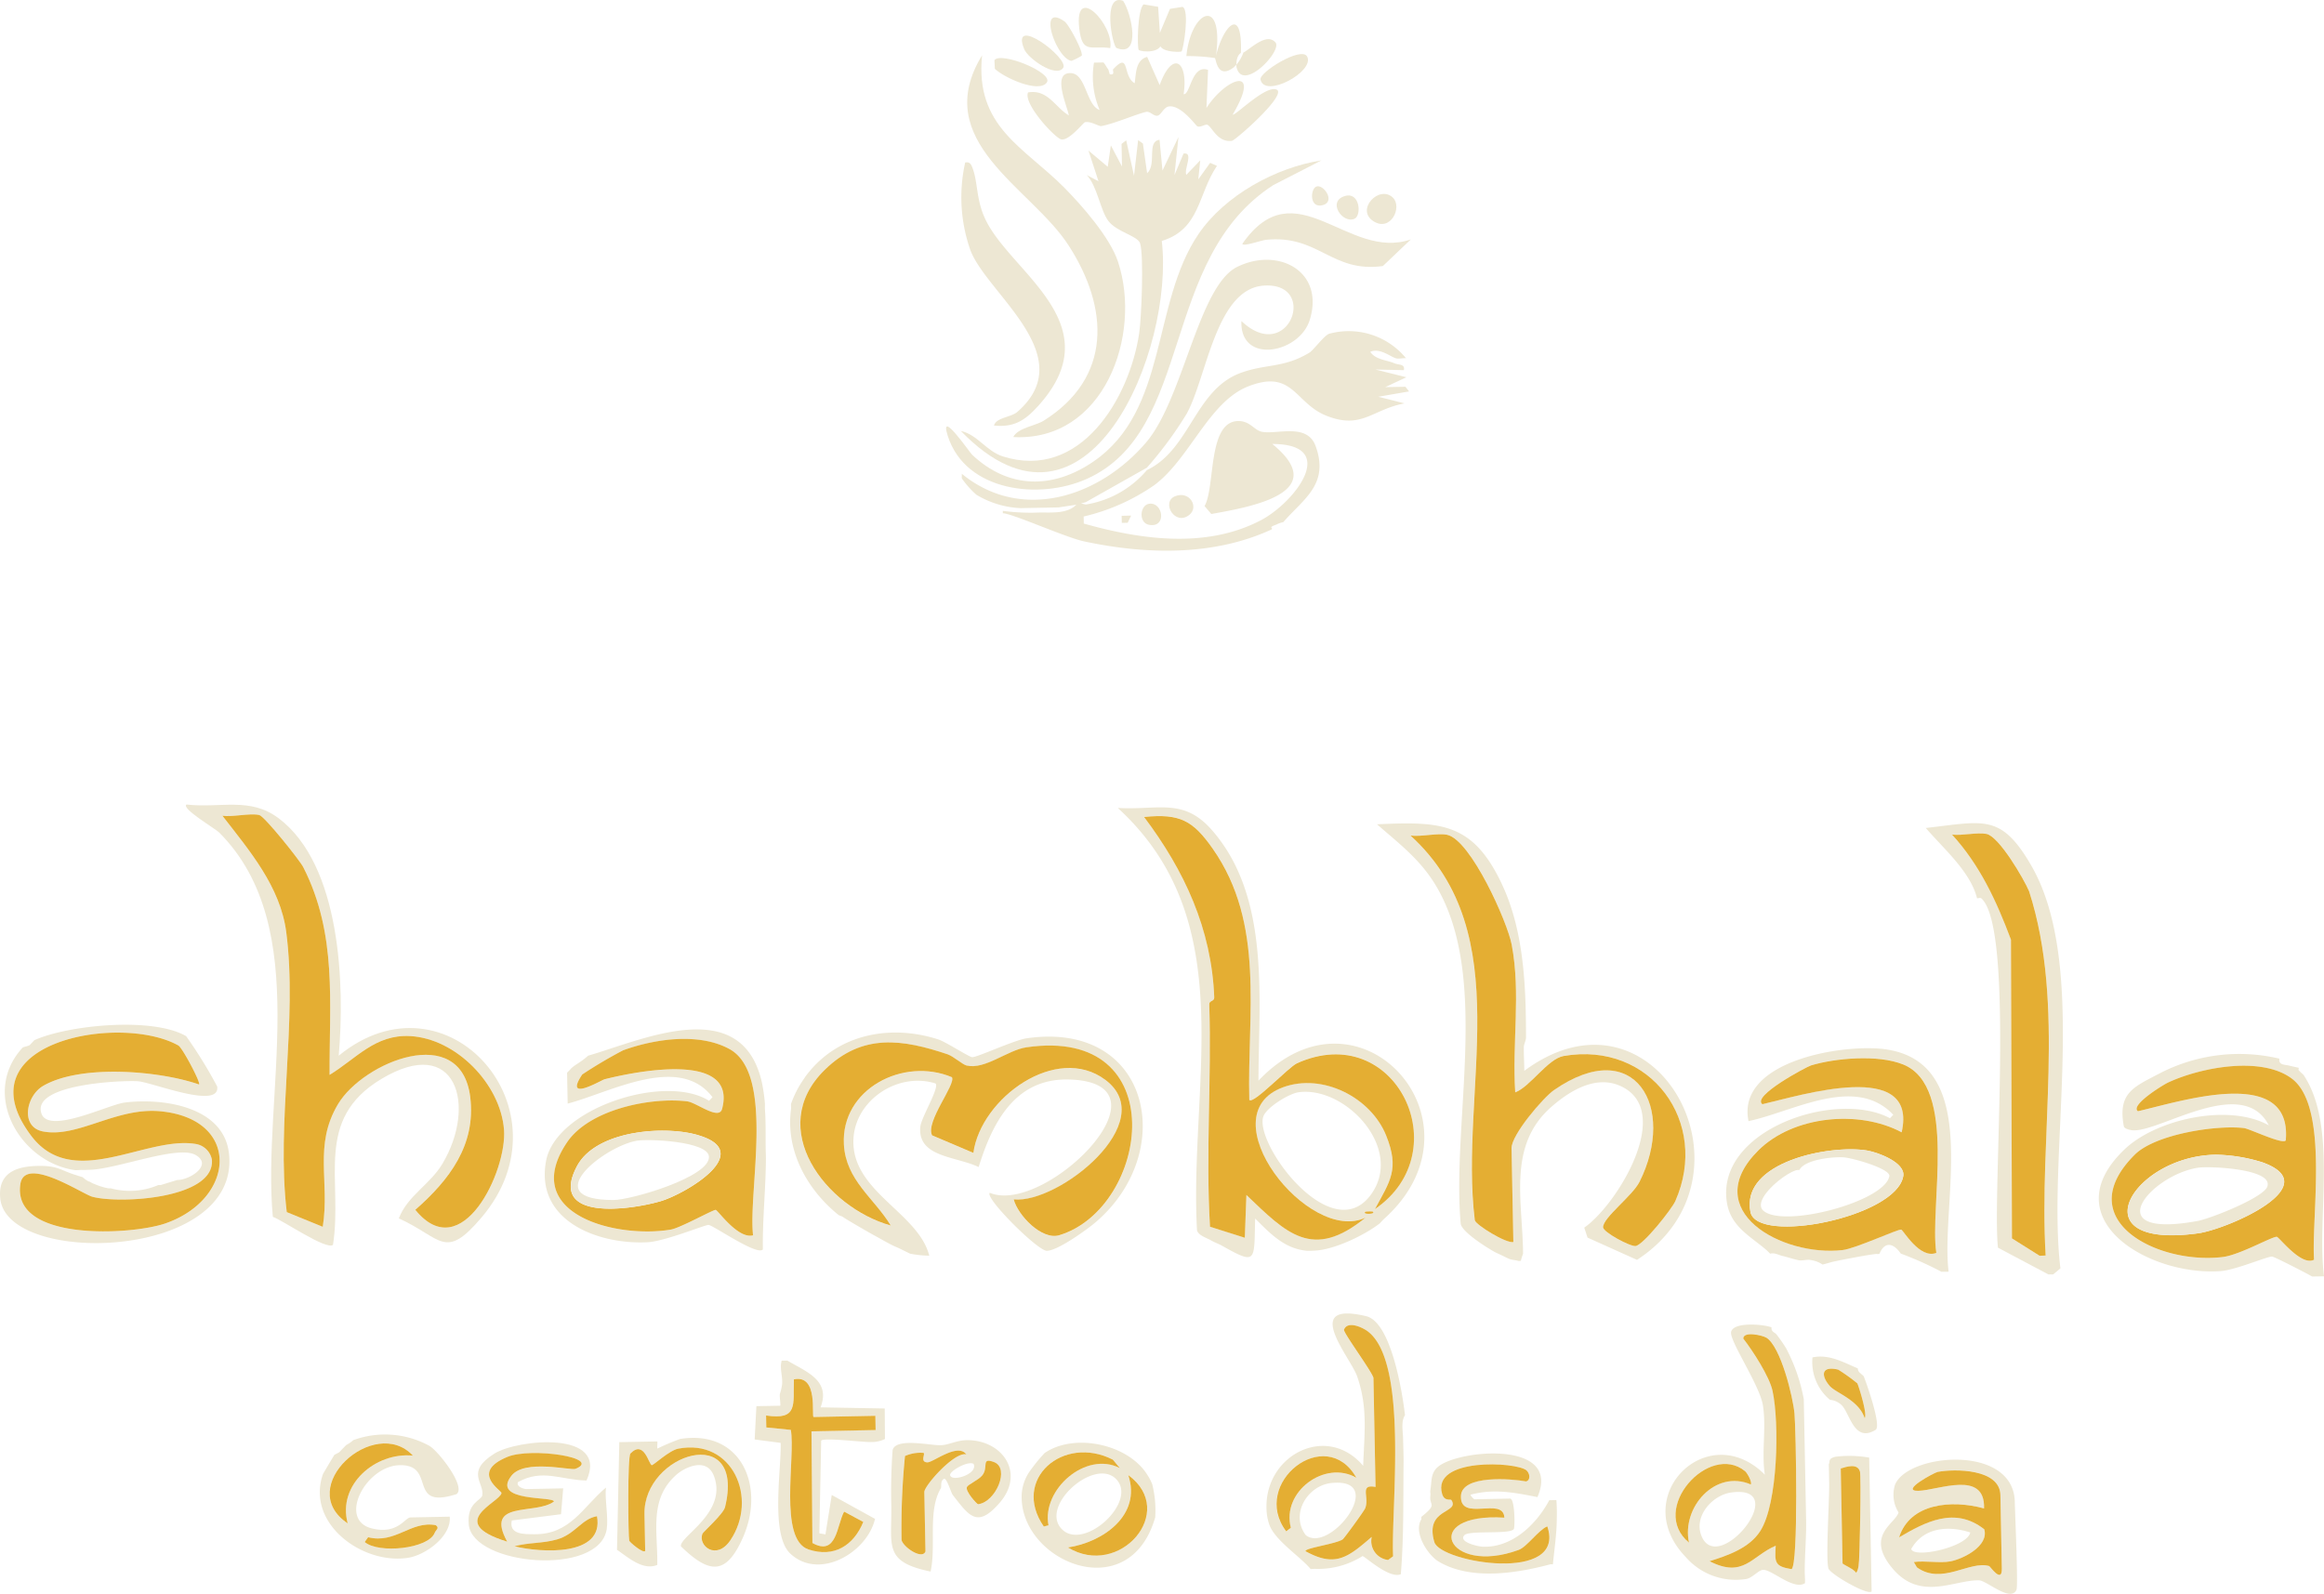 <svg xmlns="http://www.w3.org/2000/svg" xmlns:xlink="http://www.w3.org/1999/xlink" id="Grupo_39" data-name="Grupo 39" width="253.084" height="173.593" viewBox="0 0 253.084 173.593"><defs><clipPath id="clip-path"><rect id="Rect&#xE1;ngulo_15" data-name="Rect&#xE1;ngulo 15" width="253.084" height="173.593" fill="none"></rect></clipPath></defs><g id="Grupo_38" data-name="Grupo 38" clip-path="url(#clip-path)"><path id="Trazado_387" data-name="Trazado 387" d="M110.036,434.189c6.822,5.12,7.231,18.242,6.565,25.881,11.8-9.645,25.445,5.927,15.576,17.594-4.045,4.782-4.332,2.254-9.028.125.933-2.457,3.405-3.695,4.751-5.956,3.762-6.321,1.537-14.166-6.677-9.216-7.365,4.438-4.155,10.958-5.243,18.052-.707.62-5.516-2.7-6.553-3.048-1.236-13.2,4.538-31.461-5.849-41.867-.413-.414-4.192-2.642-3.546-3.04,3.722.411,6.912-.845,10,1.477m-2.092-.337c-.987-.237-2.894.243-4.008.077,2.955,3.819,6.3,7.7,6.953,12.688,1.258,9.645-1.111,20.695.054,30.485l3.921,1.6c.791-4.959-1.032-8.856,1.667-13.368,2.74-4.58,13.376-8.979,14.393-.768.648,5.231-2.292,9.05-5.982,12.286,5.067,6.24,10.006-4.246,9.662-8.724-.38-4.958-5.207-9.933-10.231-10.2-3.8-.2-5.85,2.451-8.765,4.225-.037-7.925.852-15.318-2.863-22.615-.387-.759-4.226-5.552-4.8-5.691" transform="translate(-79.715 -345.085)" fill="#ede7d3"></path><path id="Trazado_388" data-name="Trazado 388" d="M426.476,560.264c3.364-4.691,9.2-5.873,14.536-4.161.836.268,3.353,1.913,3.7,1.938.524.037,4.571-1.859,5.931-2.056,13.566-1.965,16.5,12.48,7.436,20.1-.94.79-4.133,3.084-5.253,3.043-1.015-.037-6.788-5.786-6.192-6.315,6.02,2.5,20.561-11.959,8.688-12.34-5.938-.19-8.4,4.7-9.9,9.532-2.511-1.187-6.637-1.06-6.358-4.356.089-1.051,2.155-4.349,1.652-4.751-4.424-1.374-9.488,2.328-8.889,7.131.615,4.936,7.109,7.224,8.216,11.634a12.094,12.094,0,0,1-2.072-.217c-.084-.021-1.09-.552-1.566-.746-.565-.23-1.72-.907-2.352-1.248-.536-.289-3.067-1.749-3.4-2-.141-.107-.389-.14-.522-.248-3.463-2.811-5.756-7.059-5.137-11.542l-.01-.517a11.224,11.224,0,0,1,1.5-2.874m15.617-2.512c-4.937-1.665-9.338-2.355-13.447,1.678-6.494,6.373.116,14.964,7.193,16.949-1.808-2.989-4.881-4.924-5.1-8.822-.334-6.054,6.485-9.562,11.764-7.329.454.777-2.918,4.86-2.16,6.33l4.494,1.91c.817-5.964,9.057-11.946,14.379-7.948,6.082,4.569-5.105,13.512-9.984,13.017.441,1.694,3.042,4.487,4.977,3.894,9.832-3.01,12.493-22.816-3.6-20.46-2.045.3-4.509,2.464-6.509,1.984-.431-.1-1.45-1.013-2.016-1.2" transform="translate(-338.846 -442.895)" fill="#ede7d3"></path><path id="Trazado_389" data-name="Trazado 389" d="M3.74,552.849c3.789-1.69,12.97-2.541,16.533-.434a49.344,49.344,0,0,1,3.381,5.482c.346,2.544-7.069-.453-8.612-.573-1.608-.125-11.707.279-10.519,3.539.819,2.247,7.263-.994,9.048-1.22,4.1-.519,10.818.388,11.369,5.59,1.229,11.6-24.164,12.287-24.913,4.858-.3-3,2.073-3.577,4.495-3.548,1.8.021,2.178.507,3.64.965.266.083.5.165.781.244.118.033.442.4.786.5.136.041.3.187.522.248a7.107,7.107,0,0,0,1.562.487c.084.01.173-.011.259,0a7.921,7.921,0,0,0,5.167-.358l.259,0,1.8-.552c1.359.012,3.937-1.64,1.991-2.73-1.97-1.1-8.617,1.574-11.584,1.622-.256,0-.521.03-.776.015s-.533.049-.776.015c-6-.853-10.306-8.335-5.689-13.341.132-.09.524-.136.771-.274Zm15.691.583c-6.284-3.552-23.785-.41-16.02,9.849,4.571,6.039,12.548-.1,17.99.889a2.136,2.136,0,0,1,1.674,1.689c.369,4.288-10.142,4.846-13.033,4.04-1.083-.3-7.353-4.524-7.824-1.374-.943,6.3,12.129,5.559,15.8,4.284,7.644-2.653,8.274-11.368-.544-12.211-4.826-.462-8.979,2.917-12.779,2.2-2.523-.479-1.866-3.875,0-4.962,4.054-2.367,12.582-1.685,16.986-.155.2-.2-1.815-4-2.249-4.244" transform="translate(0 -439.554)" fill="#ede7d3"></path><path id="Trazado_390" data-name="Trazado 390" d="M316.6,559.506a19.173,19.173,0,0,1,.3,2.064c.028.255,0,.52.015.776.109,1.443.062,2.946.085,4.4.005.344.022.69.02,1.034-.017,3.253-.379,6.574-.329,9.837-.626.725-5.4-2.631-5.916-2.672-.346-.028-4.763,1.791-6.633,1.887-5.4.277-12.287-2.322-11.06-8.862,1.073-5.722,12.943-9.575,17.748-6.544l.375-.391c-3.629-4.794-11.207-.482-15.769.694l-.067-3.361.254-.263c.091-.08.163-.185.254-.264.512-.441,1.005-.628,1.785-1.328,5.811-1.671,16.785-6.859,18.941,3m-3.538-3.709c-3.332-1.833-8.179-1.112-11.6.134a50.393,50.393,0,0,0-4.441,2.628c-2.094,3.12,2.083.61,2.436.521,3.105-.777,14.474-3.171,12.793,3.221-.343,1.3-2.782-.691-3.816-.814-4.018-.478-10.663.89-13.077,4.473-5.246,7.789,5.32,10.507,11.309,9.495,1.028-.174,4.626-2.2,4.888-2.145s2.443,3.216,4.068,2.768c-.551-4.832,2.4-17.551-2.563-20.282" transform="translate(-233.614 -441.53)" fill="#ede7d3"></path><path id="Trazado_391" data-name="Trazado 391" d="M408.808,734.4c.084-.868-.288-1.721-.046-2.582l.62-.007c2.089,1.238,4.74,2.154,3.615,5.093l6.987.124.024,3.324a3.226,3.226,0,0,1-1.507.328c-.748.048-5.1-.51-5.437-.155l-.2,10.1.665.117.687-4.291,4.714,2.6c-.868,3.671-6.057,6.725-9.219,3.792-2.2-2.045-.973-9.141-1.058-12.07l-2.833-.371.19-3.627,2.587-.048c.084-.078-.092-1.018-.026-1.294a6.162,6.162,0,0,0,.239-1.039m3.2,5.112,6.982-.135-.03-1.551-6.723.13c-.272.005.571-4.669-2.147-4.1-.088,2.764.485,4.467-3.031,3.938l.025,1.3,2.67.266c.53,2.959-1.364,11.933,1.928,13.024,2.794.926,4.919-.446,5.966-3l-2.091-1.12c-.809,1.488-.783,4.9-3.451,3.413Z" transform="translate(-323.638 -583.618)" fill="#ede7d3"></path><path id="Trazado_392" data-name="Trazado 392" d="M336.192,787.207c-1.559.635-3.1-.762-4.389-1.648l.251-11.724,4.137-.08c.039,0-.035.755.018.777a25,25,0,0,1,2.475-1.046c6.659-1.048,9.262,5.154,6.862,10.666-1.839,4.224-3.668,4.052-6.783,1.032-.2-1.054,5.126-3.687,3.589-7.679-.8-2.072-3.167-.91-4.023-.17-3.079,2.662-2.08,6.2-2.138,9.871m-1.323-1.526-.077-4.008c-.127-6.6,11.062-10.106,8.771-.746-.18.734-2.387,2.707-2.457,2.883-.528,1.316,1.518,2.976,3.043.711,3.053-4.533.262-11.113-5.682-9.972-.976.187-2.71,1.828-2.877,1.8-.331-.056-.825-2.809-2.326-1.274-.332.34-.246,8.969-.135,9.5.03.143,1.527,1.43,1.74,1.111" transform="translate(-264.611 -616.759)" fill="#ede7d3"></path><path id="Trazado_393" data-name="Trazado 393" d="M267.016,785.179c-.8,5.208-14.589,3.969-15.025-.49-.235-2.405,1.377-2.622,1.474-3.179.24-1.375-1.872-2.542,1.315-4.551,2.488-1.568,12.525-2.571,10.035,2.928-2.747-.042-4.8-1.32-7.468.18-.223.542.738.758.919.754l4.008-.077-.236,2.817-5.359.68c-.346,1.562,1.385,1.488,2.458,1.5,3.913.03,5.245-2.928,7.791-5.083-.14,1.38.289,3.215.087,4.525m-10.384-5.8c1.432-1.848,6.474-.549,6.98-.754,2.991-1.21-4.815-2.376-7.408-1.307-4.126,1.7-.6,3.678-.648,3.943-.191,1.046-6.2,3.186.62,5.293-2.5-4.56,3.028-2.858,5.088-4.369.047-.61-6.881.1-4.632-2.807m9.32,4.4c-1.679.286-2.363,1.961-4.358,2.532-1.58.452-3.09.315-4.63.743,2.842.706,9.812,1.165,8.988-3.276" transform="translate(-200.943 -618.634)" fill="#ede7d3"></path><path id="Trazado_394" data-name="Trazado 394" d="M183.91,772.845c.979.566,4.033,4.465,2.96,5.26-5.432,1.746-2.136-3.2-6.149-3.152-3.74.045-6.833,5.973-3.06,6.891,2.829.688,3.574-1.186,4.2-1.2l4.267-.082c.216,2.105-2.606,4.191-4.57,4.486-4.959.745-11.114-3.748-9.23-9.134.177-.305,1.174-2,1.253-2.094l.512-.268c.077-.087.478-.505.507-.527l.254-.264a3.508,3.508,0,0,0,.766-.532,10.059,10.059,0,0,1,8.29.616m-1.792,1.067c-4.154-4.465-12.987,3.452-7.1,7.38-1.147-4.2,3.008-7.778,7.1-7.38m2.38,8.393c.106-.286.566-.5.105-.818-2.7-.508-4.389,2.064-7.362,1.314l-.372.521c1.5,1.3,6.975.751,7.628-1.017" transform="translate(-137.154 -615.369)" fill="#ede7d3"></path><path id="Trazado_395" data-name="Trazado 395" d="M479.212,781.727a60.734,60.734,0,0,1,.142-6.081c.381-1.371,4.151-.466,5.269-.518.981-.045,1.77-.607,3.106-.548,3.731.163,6.014,3.671,3.278,6.823-2.432,2.8-3.3,1.454-5.093-.839-.209-.268-.622-1.786-.94-1.786-.468.218-.263.856-.368,1.035-1.463,2.494-.485,6.19-1.118,9.075-5.148-1.059-4.211-2.767-4.277-7.16m3.717,4.972-.125-6.465c-.014-.7,3.321-4.454,4.576-4.1-.953-1.3-3.631.895-4.251.865-.818-.04-.2-.886-.406-1.032a4.139,4.139,0,0,0-2.025.34,78.936,78.936,0,0,0-.375,9.146c.173.774,2.252,2.193,2.605,1.248m7.471-9.73c-1.479-.56-.553.567-1.3,1.459-.424.51-1.537.97-1.662,1.257-.2.46,1.109,1.887,1.219,1.873,1.93-.235,3.5-3.923,1.738-4.59m-2.224.189c-.621-.365-2.6.782-2.555,1.212.084.812,3.081-.08,2.555-1.212" transform="translate(-382.147 -617.719)" fill="#ede7d3"></path><path id="Trazado_396" data-name="Trazado 396" d="M517.158,163.04c6.547,5.361,15.036,2.508,20.082-3.4,4.056-4.749,5.69-17.04,9.922-19.124,4.462-2.2,9.575.474,7.888,5.813-1.146,3.626-7.613,4.842-7.428.086,5.144,4.867,8.469-4.255,2.442-3.86-5.24.344-6.206,10.005-8.415,13.975a41.41,41.41,0,0,1-4.327,5.861l-6.653,3.75-.517.143.522.116a10.977,10.977,0,0,0,6.653-3.75c4.716-2.236,5.229-8.772,10.226-10.591,2.741-1,4.673-.507,7.471-2.2.435-.263,1.6-1.861,2.142-2.056a8.071,8.071,0,0,1,8.38,2.661c-.325-.029-.731.079-1.034.023-.573-.106-1.788-1.2-2.858-.718.551.858,1.842.9,2.609,1.24.473.207,1.2.055,1.048.754l-3.1-.069,3.377.843-2.305,1.076,2.2-.041.393.509-3.349.579,2.857.722c-3.548.663-4.651,2.883-8.519,1.341-3.455-1.378-3.621-5.139-8.554-3.172-4.245,1.692-6.357,7.923-10.194,10.749a22.418,22.418,0,0,1-7.675,3.405l.014.769c6.21,1.749,13.309,2.76,19.277-.359,3.7-1.936,8.626-8.3,1.253-8.311,6.528,5.328-2.4,6.869-6.643,7.626l-.739-.866c1.208-2.028.272-9.438,3.82-9.255,1.179.061,1.607,1,2.425,1.165,1.656.326,4.925-1,5.856,1.565,1.517,4.185-1.366,5.771-3.522,8.276a3.269,3.269,0,0,0-.771.273c-.976.355-.28.306-.507.527-6.335,2.924-13.68,2.736-20.412,1.3-2.052-.438-7.807-3.045-8.853-3.064l0-.259a23.932,23.932,0,0,0,2.849.2c.342.013.692-.012,1.034-.02,1.333-.03,3.1.187,4.121-.852l-1.933.293-4.137.08a10.179,10.179,0,0,1-4.814-1.459,10.074,10.074,0,0,1-1.586-1.78c-.026-.163.027-.366-.01-.517" transform="translate(-412.431 -111.447)" fill="#ede7d3"></path><path id="Trazado_397" data-name="Trazado 397" d="M540.412,73.7l-.434,4.144.99-2.347c1.145-.178.015,1.705.3,2.323l1.517-1.58-.214,2.072,1.292-1.8.742.328c-2.1,3.1-1.8,6.888-6.009,8.178,1.394,11.825-8.058,34.961-21.885,20.694,1.8.394,2.779,2.2,4.564,2.771,8.448,2.693,13.8-6.323,14.86-13.4.247-1.642.523-8.446.1-9.8-.261-.833-2.551-1.229-3.471-2.459-.87-1.162-1.188-3.759-2.328-4.972l1.269.661-1.094-3.34,2.1,1.767.34-2.33,1.212,2.3-.047-2.46.507-.392.85,3.862.449-3.887.519.375L537,77.643c1.082-.971-.089-3.456,1.352-3.644l.321,3.352Z" transform="translate(-412.078 -58.775)" fill="#ede7d3"></path><path id="Trazado_398" data-name="Trazado 398" d="M530.708,44.168c1.951,1.971,4.97,5.423,5.839,8.047,2.65,8-1.519,19.647-11.405,19.107.5-1,2.449-1.238,3.3-1.771,7.478-4.688,7.148-12.274,2.715-19.119-4.094-6.323-15.153-11.3-9.408-20.69-.8,7.8,4.576,10,8.96,14.425" transform="translate(-414.799 -23.72)" fill="#ede7d3"></path><path id="Trazado_399" data-name="Trazado 399" d="M561.853,31.948c1.879-2.03,1,.736,2.354,1.506.163-1.052.081-2.5,1.362-2.872l1.362,3.072c1.4-3.848,3.141-2.613,2.609.994.721.111.88-3.3,2.661-2.643l-.175,4.144c2.079-3.235,6.112-4.8,2.858.72.223.216,3.728-3.4,4.86-2.677.833.748-4.572,5.491-4.951,5.538-1.543.193-2.111-1.442-2.646-1.742-.223-.125-.789.335-1.13.147-.174-.1-1.7-2.256-3.016-2.161-.638.046-.878.932-1.3,1.015-.409.08-.819-.5-1.225-.414-.963.194-3.4,1.258-4.879,1.545-.3.058-1.108-.545-1.8-.422-.162.029-1.768,2.088-2.6,1.87-.691-.181-4.135-3.874-3.6-5.111,2.165-.368,2.944,1.619,4.443,2.5-.163-.987-1.909-4.748.254-4.6,1.639.115,1.63,3.487,3.1,4.013a9.273,9.273,0,0,1-.615-5.16l1.034-.02c.207.222.333.534.532.766l.143.517c.636.136.285-.43.375-.527" transform="translate(-440.643 -24.389)" fill="#ede7d3"></path><path id="Trazado_400" data-name="Trazado 400" d="M549.65,86.266l-5.244,2.692c-12.432,8.019-8.578,26.726-20.293,31.993-5.172,2.325-13.206,1.4-15.15-4.661-1.01-3.151,2.405,1.809,2.631,2.022,3.946,3.723,8.754,3.812,13.21.767,8.176-5.588,6.324-17.21,11.446-24.771,2.881-4.254,8.475-7.286,13.4-8.041" transform="translate(-405.746 -68.797)" fill="#ede7d3"></path><path id="Trazado_401" data-name="Trazado 401" d="M525.3,113.927c-1.374,1.5-2.559,2.262-4.728,2.046.227-.878,1.858-.892,2.54-1.486,6.986-6.09-3.329-12.884-5.107-17.606a17.336,17.336,0,0,1-.572-9.557c.391-.082.583.074.731.424.732,1.733.365,3.739,1.675,6.172,3.069,5.7,13.526,11.215,5.462,20.007" transform="translate(-412.325 -69.623)" fill="#ede7d3"></path><path id="Trazado_402" data-name="Trazado 402" d="M670.647,117.621c-.52.052-2.458.767-2.576.44,5.792-8.327,11.462,1.9,18.353-.484l-3.047,2.9c-5.616.764-6.971-3.435-12.73-2.859" transform="translate(-532.783 -91.5)" fill="#ede7d3"></path><path id="Trazado_403" data-name="Trazado 403" d="M614.315,5.471l1.1-2.613,1.368-.219c.8.338.088,4.7-.11,4.857-.133.1-3.039.124-2.221-1.256.363,1.522-2.18,1.339-2.438,1.086-.178-.175-.16-4.386.531-4.956l1.579.26Z" transform="translate(-488.005 -1.891)" fill="#ede7d3"></path><path id="Trazado_404" data-name="Trazado 404" d="M643.209,14.119c-1.844,1.435-1.961-.9-2.1-.985a20.21,20.21,0,0,0-3.1-.21c.473-4.97,4.088-6.626,3.232-.058.737-3.119,2.873-5.584,2.71-.314,0,.069-.493.206-.492,1.3-.077.093-.175.171-.254.264" transform="translate(-508.812 -6.814)" fill="#ede7d3"></path><path id="Trazado_405" data-name="Trazado 405" d="M665.658,22.542c.814-.446,2.525-2.2,3.491-1.121.811.9-3.589,5.531-4.237,2.688a1.293,1.293,0,0,1-.005-.259,4.147,4.147,0,0,0,.751-1.308" transform="translate(-530.257 -16.809)" fill="#ede7d3"></path><path id="Trazado_406" data-name="Trazado 406" d="M583.548,8.6c-2.087-.3-3.055.706-3.376-2.156-.563-5.015,3.83-.33,3.376,2.156" transform="translate(-462.644 -3.365)" fill="#ede7d3"></path><path id="Trazado_407" data-name="Trazado 407" d="M540.476,33.894c-.888,1.206-4.709-.562-5.658-1.5l-.044-.938c.722-.967,6.478,1.383,5.7,2.438" transform="translate(-426.48 -24.904)" fill="#ede7d3"></path><path id="Trazado_408" data-name="Trazado 408" d="M682.92,29.352c.875,1.615-4.634,4.62-5.079,2.5-.162-.774,4.455-3.652,5.079-2.5" transform="translate(-540.572 -23.194)" fill="#ede7d3"></path><path id="Trazado_409" data-name="Trazado 409" d="M598.471.09c.923,1.406,1.992,6.2-.709,5.142-.464-.181-1.6-6.021.709-5.142" transform="translate(-476.161 0)" fill="#ede7d3"></path><path id="Trazado_410" data-name="Trazado 410" d="M568.3,13.51a6.371,6.371,0,0,1-1.125.566c-1.671-.246-3.793-6.441-.735-4.28.425.3,2,3.185,1.86,3.715" transform="translate(-450.495 -7.448)" fill="#ede7d3"></path><path id="Trazado_411" data-name="Trazado 411" d="M554.038,22.675c-.8,1.1-3.824-1.024-4.241-2.051-1.578-3.885,4.979,1.03,4.241,2.051" transform="translate(-438.264 -15.274)" fill="#ede7d3"></path><path id="Trazado_412" data-name="Trazado 412" d="M737.879,104.7c1.066,1.027-.227,3.772-2.105,2.581-2-1.27.63-4,2.105-2.581" transform="translate(-586.198 -83.18)" fill="#ede7d3"></path><path id="Trazado_413" data-name="Trazado 413" d="M629.381,266.375c1.553-.605,2.587,1.151,1.558,2.014-1.584,1.328-3.155-1.391-1.558-2.014" transform="translate(-501.395 -212.334)" fill="#ede7d3"></path><path id="Trazado_414" data-name="Trazado 414" d="M719.761,105.176c1.609-.441,1.789,2.153,1,2.492-1.318.567-3.027-1.937-1-2.492" transform="translate(-573.26 -83.837)" fill="#ede7d3"></path><path id="Trazado_415" data-name="Trazado 415" d="M614.721,270.9c1.522-.23,1.97,2.644,0,2.294-1.173-.209-1.015-2.142,0-2.294" transform="translate(-489.585 -216.03)" fill="#ede7d3"></path><path id="Trazado_416" data-name="Trazado 416" d="M706.007,100.216c.777-.35,2.155,1.62.747,2.009-1.5.416-1.379-1.725-.747-2.009" transform="translate(-562.683 -79.888)" fill="#ede7d3"></path><path id="Trazado_417" data-name="Trazado 417" d="M604.216,277.3l-.374.779-.642.014-.016-.772Z" transform="translate(-481.036 -221.142)" fill="#ede7d3"></path><path id="Trazado_418" data-name="Trazado 418" d="M611.328,481.443c-.506-.311-1.429-.549-1.594-1.129-.874-16.108,4.879-33.645-8.626-46.01,4.394.26,7.132-1.144,10.244,2.406,6.4,7.3,5.089,18.36,5.075,27.3,10.966-11.592,25.4,4.44,13.737,15-.273.247-.478.5-.507.527-1.682,1.314-5.063,2.929-7.185,2.984a6.816,6.816,0,0,1-.776.015c-2.46-.228-4-1.892-5.631-3.511-.123,4.747.206,5.095-3.693,2.915-.238-.133-.805-.35-1.044-.5m4.1-15.34c-.245-9.354,1.772-19.163-3.991-27.375-2.14-3.049-3.554-3.849-7.468-3.445,4.384,5.828,7.356,12.2,7.64,19.66.017.451-.557.3-.542.751.266,8.115-.4,16.115.079,24.219l3.792,1.2.173-4.66c4.345,4.156,7.187,7.193,12.977,2.464-6.18,2.968-17.322-11.155-8.969-14.2,4.281-1.56,9.545,1.1,11.216,5.272,1.459,3.645.445,4.923-1.227,8,9.164-6.247,2.239-20.707-8.479-15.882-.937.422-4.786,4.534-5.2,3.991m5.352-.82c-1.03.145-3.524,1.662-3.837,2.676-.934,3.02,7.469,14.306,11.728,8.474,3.661-5.013-2.779-11.872-7.891-11.151m8.073,12.98a3.544,3.544,0,0,0-.773.015c-.453.344,1.24.279.773-.015" transform="translate(-479.38 -346.304)" fill="#ede7d3"></path><path id="Trazado_419" data-name="Trazado 419" d="M754.087,449.446c2.435,5.142,2.646,11.185,2.651,16.763,0,.312-.235.723-.239,1.039-.01.859.049,1.727.053,2.586,14.361-10.645,26.285,11.48,12.274,20.589L763.439,488l-.359-1.088c3.562-2.459,9.953-12.849,3.848-15.467-2.658-1.14-5.466.585-7.458,2.341-4.772,4.206-3.092,10.24-3.053,15.969a6.323,6.323,0,0,0-.244.781l-.259.005c-.328-.107-.724-.1-1.039-.239-.163-.069-.362-.167-.522-.248-.346-.177-.858-.393-1.044-.5-.968-.541-3.494-2.149-3.68-3.033-1-11.109,3.173-26.8-2.617-36.713-1.723-2.949-4.013-4.647-6.5-6.826,6.929-.321,10.416-.207,13.574,6.462m-5.923-5.318c-1-.233-2.882.24-4.008.077,11.784,10.763,5.275,27.761,7,41.9.1.5,3.435,2.561,4.2,2.373l-.2-10.214c-.028-1.445,3.443-5.517,4.626-6.336,8.811-6.1,13.359,1.9,9.32,9.982-.77,1.541-3.964,3.886-3.978,4.952-.007.54,2.956,2.123,3.541,2.051.828-.1,3.946-4.027,4.332-4.9,3.777-8.559-2.7-17.435-12.15-15.8-1.743.3-3.634,3.341-5.288,3.966-.356-5.349.627-10.761-.384-16.089-.473-2.494-4.438-11.365-7.015-11.964" transform="translate(-590.555 -353.201)" fill="#ede7d3"></path><path id="Trazado_420" data-name="Trazado 420" d="M1035.62,443.269c6.287-.7,8.165-1.616,11.46,4.047,6.39,10.985,1.694,31.34,3.2,43.92l-.784.655a2.325,2.325,0,0,1-.259.005,2.177,2.177,0,0,0-.259.005l-5.5-2.919c-.651-6.055,1.859-34.691-1.8-38.038-.134-.122-.418.016-.478-.023-.728-2.919-3.7-5.445-5.58-7.653m6.609.649c-1.009-.2-2.651.211-3.749.072,3.046,3.347,4.831,7.221,6.417,11.445l.108,32.538,3.013,1.892.658-.026c-.776-12.971,2.208-27.212-1.8-39.671-.561-1.325-3.264-5.975-4.645-6.25" transform="translate(-825.901 -353.088)" fill="#ede7d3"></path><path id="Trazado_421" data-name="Trazado 421" d="M1148.33,567.372c-.121.72.6.64,1.049.756.344.089.694.155,1.039.239.044.045-.039.211.005.259.266.293.507.477.527.507,3.741,5.6,1.419,15.464,2.234,21.945l-1.293.025c-.48-.293-4.106-2.157-4.349-2.171-.549-.031-3.954,1.46-5.628,1.581-7.821.565-18.343-5.693-10.467-13.243,3.482-3.338,11.4-5.063,15.726-2.631-2.8-5.5-11.69.638-14.731.543-.263-.008-.944-.127-1.052-.417-.678-3.615,1-4.276,3.772-5.722a18.844,18.844,0,0,1,13.168-1.669m3.769,21.9c-.3-4.774,1.675-16.674-2.429-19.731-3.331-2.482-9.924-1.22-13.474.438-.5.235-4.176,2.472-3.277,3.122,4.638-1.053,16.825-5.077,16.1,3.168-.24.528-3.934-1.255-4.546-1.331-2.964-.368-9.652.645-11.905,2.9-7.124,7.118,2.5,12,9.593,11.142,1.821-.221,5.236-2.172,5.866-2.206.245-.013,2.666,3.251,4.068,2.5" transform="translate(-900.101 -452.066)" fill="#ede7d3"></path><path id="Trazado_422" data-name="Trazado 422" d="M945.81,563.954c10.42,1.661,5.764,16.8,6.675,24.187-.256.024-.519,0-.776.015a36.328,36.328,0,0,0-4.436-1.984c-.721-1.073-1.72-1.444-2.327.045-.083-.013-.179.025-.259,0-.241-.06-4.352.725-4.9.871-.344.092-.684.2-1.029.278a3.066,3.066,0,0,0-1.3-.492c-.334-.088-.931.1-1.293.025-.589-.125-1.227-.342-1.82-.482-.412-.1-.8-.362-1.3-.234a5.859,5.859,0,0,0-.527-.507c-1.731-1.453-3.754-2.5-4.17-5.028-1.3-7.9,11.819-12.388,17.753-9.218l.359-.375c-4.147-4.409-10.971-.3-15.763.689-1.373-6.641,10.6-8.513,15.112-7.794m1.739,1.625c-2.767-1.129-7.485-.677-10.05.1-.446.135-6.515,3.353-5.285,4.225,4.141-.947,16.98-5.012,15.163,3.059-4.65-2.487-11.808-1.807-15.605,1.968-6.586,6.548,2.548,11.613,9.171,10.859,1.438-.164,6.069-2.332,6.391-2.227.233.076,2.014,3.235,3.817,2.534-.774-5.043,2.373-18.082-3.6-20.519" transform="translate(-740.282 -449.635)" fill="#ede7d3"></path><path id="Trazado_423" data-name="Trazado 423" d="M907.186,712.709c-.069.485.406.589.532.766a16.2,16.2,0,0,1,1.064,1.531,19.551,19.551,0,0,1,1.917,5.525l.254,13.188c.034,1.784-.15,3.741-.151,5.565,0,.427.051.868.025,1.293-1.217.813-3.6-1.49-4.555-1.452-.51.021-1.179.894-1.852,1a7.231,7.231,0,0,1-6.582-2.4c-6.327-6.575,2.385-15.213,8.621-8.963-.383-2.491.185-5.054-.212-7.557-.352-2.217-3.706-7.09-3.459-8.011.295-1.1,3.482-.823,4.4-.482m-.57,1.123c-.415-.255-2.488-.737-2.507.095,1.039,1.341,2.855,4.151,3.189,5.7.752,3.5.595,12.238-1.328,15.254-1.207,1.892-3.55,2.672-5.533,3.3,3.708,1.9,4.561-.555,7.207-1.688-.106,1.8-.155,2.242,1.715,2.553.786-.326.488-15.211.331-16.941-.163-1.8-1.494-7.307-3.073-8.277m-2.317,14.54c-3.9-3.173-10.518,4.138-6.1,7.79-.829-3.821,2.849-8.007,6.728-6.337.175-.24-.375-1.248-.627-1.454m-1.483,2.327c-2.1.279-4.182,2.643-3.229,4.814,1.878,4.28,9.881-5.7,3.229-4.814" transform="translate(-714.267 -568.141)" fill="#ede7d3"></path><path id="Trazado_424" data-name="Trazado 424" d="M696.166,717.522c-.466.678-.221,1.79-.209,2.591.013.859.059,1.727.05,2.586-.044,4.038.036,8.132-.3,12.151-1.252.544-3.932-1.971-4.17-1.973a9.088,9.088,0,0,1-5.141,1.39c-.169-.011-.351.031-.517.01-1.113-1.344-3.9-3.12-4.491-4.828a5.6,5.6,0,0,1-.283-1.288,7.506,7.506,0,0,1-.02-1.034c.241-5.476,6.691-8.6,10.524-4.083.121-3.515.53-6.329-.654-9.736-.727-2.092-6.189-8.276.983-6.561,2.751.658,3.958,8.455,4.224,10.777m-3.441-4.073.229,11.895c-1.807-.331-.633,1.1-1.132,2.337-.112.277-2.27,3.247-2.439,3.369-.687.493-4.143.947-4.057,1.293,3.29,1.826,4.671.62,7.213-1.557a2.07,2.07,0,0,0,1.785,2.511l.543-.4c-.251-5.2,1.729-21.078-2.747-24.489-.571-.435-2.216-1.21-2.6-.191-.109.287,2.975,4.457,3.206,5.234m-1.861,10.9c-3.325-5.908-11.6.588-7.641,5.837l.505-.389c-1.031-3.943,3.736-7.421,7.135-5.448m-5.5,6.244c2.641,2.081,9.01-6.309,2.8-5.683-2.6.261-4.536,3.387-2.8,5.683" transform="translate(-543.158 -563.389)" fill="#ede7d3"></path><path id="Trazado_425" data-name="Trazado 425" d="M1026.276,799.253c-.626,1.4-3.254-1.007-4.071-1.029-2.7-.072-6.39,2.326-9.429-1.294-3.024-3.6.305-4.86.656-6.1a3.623,3.623,0,0,1-.38-3.031c1.419-3.425,12.918-4.432,13.04,1.887.025,1.3.38,9.131.184,9.568m-7.173-3.1c-1.142.23-2.8-.1-4.008.077l.34.582c2.727,1.966,5.752-.776,7.868-.143.1.03,1.409,1.953,1.377.281l-.155-8.016c-.055-2.868-4.974-2.875-6.84-2.519-.333.064-4.185,2.114-2.084,2.058,2.167-.058,7.287-2.31,7.142,1.918-3.55-.972-8.064-.574-9.253,3.152,2.826-1.655,6.053-3.41,9.276-.88.525,1.81-2.257,3.207-3.662,3.49m2.138-3.142c-2.333-.769-5.091-.587-6.431,1.8.3,1.061,6.12-.217,6.431-1.8" transform="translate(-806.68 -626.097)" fill="#ede7d3"></path><path id="Trazado_426" data-name="Trazado 426" d="M765.5,782.94c2.9-1.688,13-2.349,10.43,3.573-2.49-.49-4.715-.939-7.262-.268-.075.09.347.507.4.506l3.879-.075c.535-.01.545,3.1.413,3.315-.382.621-4.848.11-5.379.666-.711.746,1.469,1.236,1.973,1.259,3.218.143,5.887-2.456,7.266-5.063l.776-.015a19.8,19.8,0,0,1,.04,2.069c0,1.551-.269,3.36-.422,4.923-.081.021-.178-.017-.259,0-3.671.978-8.655,1.788-12.163-.283-1.224-.722-2.794-3.2-1.9-4.62l-.005-.259c1.843-1.465.819-1.18.989-2.347.024-.163-.038-.357-.01-.517.2-1.164-.045-2.123,1.238-2.869m9.251.667c-1.132-.954-10.376-1.421-9.194,2.569.25.844.92.524,1.008.66.956,1.484-2.967.853-1.855,4.585.664,2.228,14.424,4.546,12.3-1.717-.965.394-2.206,2.233-3.124,2.568-7.888,2.875-10.822-4.091-1.547-3.516-.135-2.373-4.852.53-4.735-2.368.094-2.323,5.541-1.879,7.1-1.577.546-.179.371-.931.046-1.2" transform="translate(-608.504 -623.452)" fill="#ede7d3"></path><path id="Trazado_427" data-name="Trazado 427" d="M551.916,777.094c3.278-2.227,9.1-.944,11.169,2.372a6.045,6.045,0,0,1,.537,1.024,11.592,11.592,0,0,1,.328,3.615c-2.858,9.95-14.946,4.694-14.535-2.565a4.9,4.9,0,0,1,.984-2.606,18.2,18.2,0,0,1,1.517-1.84m7.419.729c-5.4-2.754-11.076,2.142-7.517,7.284l.51-.133c-.754-3.885,4.053-8.126,7.771-6.235Zm.3,2.061c-2.374-2.251-8.242,2.954-5.893,5.469,2.388,2.557,8.466-3.029,5.893-5.469m-5.191,7.5c5.6,3.429,12-3.916,6.573-7.881,1.459,4.371-2.756,7.3-6.573,7.881" transform="translate(-438.147 -618.841)" fill="#ede7d3"></path><path id="Trazado_428" data-name="Trazado 428" d="M983.606,783.165a12.551,12.551,0,0,1,3.639.1l.264,14.573c-.422.476-4.5-1.875-4.7-2.5-.315-.98.113-7.566.079-9.314l-.02-1.034q0-.129-.005-.259l-.015-.776c.176-.174-.18-.586.761-.791m.542,1.283.2,10.343c0,.088,1.369.686,1.444,1.005.184-.032.258-.532.3-.722.138-.661.293-9.79.153-10.285-.269-.952-1.494-.524-2.095-.341" transform="translate(-783.69 -624.504)" fill="#ede7d3"></path><path id="Trazado_429" data-name="Trazado 429" d="M979.619,730.932a.631.631,0,0,0,.269.512c.436.426.292.131.532.766.3.8,1.763,5.022,1.139,5.41-2.328,1.45-2.8-1.751-3.668-2.65a2.085,2.085,0,0,0-1.31-.617,5.349,5.349,0,0,1-1.9-4.621c1.826-.372,3.339.528,4.939,1.2m-2.146.129c-1.834-.437-1.909.622-.91,1.785.646.753,3.15,1.508,3.8,3.5.33-.436-.7-3.623-.8-3.791a20.072,20.072,0,0,0-2.093-1.5" transform="translate(-777.301 -581.888)" fill="#ede7d3"></path><path id="Trazado_430" data-name="Trazado 430" d="M123.614,438.074c.575.138,4.414,4.931,4.8,5.691,3.715,7.3,2.825,14.69,2.863,22.615,2.915-1.774,4.965-4.425,8.765-4.225,5.023.265,9.85,5.239,10.231,10.2.344,4.478-4.6,14.964-9.662,8.724,3.69-3.236,6.63-7.055,5.982-12.286-1.016-8.211-11.653-3.812-14.393.768-2.7,4.512-.876,8.409-1.667,13.368l-3.921-1.6c-1.165-9.79,1.2-20.841-.054-30.485-.65-4.985-4-8.869-6.953-12.688,1.114.166,3.021-.315,4.008-.077" transform="translate(-95.385 -349.308)" fill="#e4ae33"></path><path id="Trazado_431" data-name="Trazado 431" d="M446.444,562c.566.191,1.585,1.1,2.016,1.2,2,.48,4.464-1.684,6.509-1.984,16.089-2.356,13.427,17.45,3.6,20.46-1.935.592-4.536-2.2-4.977-3.894,4.878.495,16.066-8.448,9.984-13.017-5.322-4-13.562,1.984-14.379,7.948l-4.494-1.91c-.757-1.471,2.614-5.554,2.16-6.33-5.279-2.232-12.1,1.275-11.764,7.329.215,3.9,3.287,5.833,5.1,8.822-7.077-1.985-13.687-10.576-7.193-16.949,4.109-4.033,8.51-3.343,13.447-1.678" transform="translate(-343.198 -447.144)" fill="#e4ae33"></path><path id="Trazado_432" data-name="Trazado 432" d="M25.179,556.809c.433.245,2.45,4.044,2.249,4.244-4.4-1.53-12.932-2.211-16.986.155-1.862,1.087-2.519,4.483,0,4.962,3.8.721,7.953-2.658,12.779-2.2,8.818.844,8.188,9.558.544,12.211C20.1,577.46,7.023,578.2,7.966,571.9c.471-3.149,6.741,1.073,7.824,1.374,2.891.806,13.4.248,13.033-4.04a2.136,2.136,0,0,0-1.674-1.688c-5.443-.989-13.419,5.15-17.99-.889-7.765-10.259,9.736-13.4,16.02-9.849" transform="translate(-5.748 -442.931)" fill="#e4ae33"></path><path id="Trazado_433" data-name="Trazado 433" d="M317.023,559.895c4.964,2.731,2.011,15.45,2.563,20.282-1.624.448-3.819-2.719-4.068-2.768s-3.859,1.971-4.888,2.145c-5.99,1.013-16.556-1.706-11.309-9.495,2.413-3.583,9.059-4.951,13.077-4.473,1.034.123,3.473,2.118,3.816.814,1.68-6.393-9.688-4-12.793-3.221-.353.088-4.53,2.6-2.436-.521a50.355,50.355,0,0,1,4.441-2.628c3.42-1.246,8.266-1.968,11.6-.134m-3.425,9.371c-3.774-1.1-11.138-.48-13.185,3.37-3.2,6.012,5.673,4.821,9.073,3.835,2.668-.774,10.5-5.341,4.112-7.2" transform="translate(-237.576 -445.629)" fill="#e4ae33"></path><path id="Trazado_434" data-name="Trazado 434" d="M416.905,747.38l.1,12.162c2.668,1.487,2.642-1.925,3.451-3.414l2.091,1.12c-1.047,2.555-3.172,3.927-5.966,3-3.292-1.091-1.4-10.065-1.928-13.024l-2.67-.266-.025-1.3c3.516.529,2.943-1.174,3.031-3.938,2.718-.57,1.876,4.1,2.147,4.1l6.723-.13.03,1.551Z" transform="translate(-328.533 -591.483)" fill="#e4ae33"></path><path id="Trazado_435" data-name="Trazado 435" d="M339.7,789.806c-.213.319-1.71-.967-1.74-1.111-.112-.527-.2-9.156.135-9.5,1.5-1.535,1.994,1.219,2.326,1.274.167.028,1.9-1.612,2.877-1.8,5.944-1.141,8.735,5.439,5.682,9.972-1.525,2.265-3.571.6-3.043-.711.071-.176,2.278-2.149,2.457-2.883,2.291-9.36-8.9-5.857-8.771.746Z" transform="translate(-269.439 -620.884)" fill="#e4ae33"></path><path id="Trazado_436" data-name="Trazado 436" d="M260.415,783.988c-2.25,2.9,4.679,2.2,4.632,2.807-2.06,1.512-7.585-.19-5.088,4.369-6.821-2.107-.811-4.247-.62-5.294.048-.264-3.478-2.243.648-3.943,2.593-1.069,10.4.1,7.408,1.307-.506.2-5.548-1.094-6.98.754" transform="translate(-204.725 -623.247)" fill="#e4ae33"></path><path id="Trazado_437" data-name="Trazado 437" d="M285.633,815.491c.824,4.441-6.146,3.982-8.988,3.276,1.54-.429,3.05-.291,4.63-.743,1.995-.571,2.679-2.246,4.358-2.532" transform="translate(-220.623 -650.349)" fill="#e4ae33"></path><path id="Trazado_438" data-name="Trazado 438" d="M186.345,777.685c-4.093-.4-8.247,3.177-7.1,7.38-5.887-3.928,2.947-11.845,7.1-7.38" transform="translate(-141.38 -619.142)" fill="#e4ae33"></path><path id="Trazado_439" data-name="Trazado 439" d="M203.754,820.872c-.653,1.768-6.131,2.314-7.628,1.017l.372-.521c2.973.749,4.658-1.823,7.362-1.314.461.316,0,.531-.106.818" transform="translate(-156.409 -653.936)" fill="#e4ae33"></path><path id="Trazado_440" data-name="Trazado 440" d="M487.315,791.206c-.354.945-2.432-.474-2.605-1.248a78.94,78.94,0,0,1,.375-9.146,4.137,4.137,0,0,1,2.025-.34c.205.146-.412.992.406,1.032.62.03,3.3-2.168,4.251-.864-1.256-.352-4.59,3.4-4.576,4.1Z" transform="translate(-386.532 -622.226)" fill="#e4ae33"></path><path id="Trazado_441" data-name="Trazado 441" d="M522.842,785.806c1.761.667.191,4.355-1.738,4.59-.111.014-1.419-1.413-1.219-1.873.125-.288,1.238-.748,1.662-1.257.743-.892-.183-2.019,1.3-1.459" transform="translate(-414.589 -626.557)" fill="#e4ae33"></path><path id="Trazado_442" data-name="Trazado 442" d="M626.712,469.828c.417.543,4.265-3.569,5.2-3.991,10.718-4.825,17.643,9.634,8.479,15.882,1.672-3.078,2.687-4.357,1.227-8-1.671-4.174-6.935-6.832-11.216-5.272-8.353,3.044,2.789,17.167,8.969,14.2-5.79,4.729-8.632,1.691-12.977-2.464l-.173,4.66-3.792-1.2c-.481-8.1.187-16.1-.08-24.219-.015-.449.559-.3.542-.752-.284-7.462-3.256-13.832-7.64-19.659,3.914-.4,5.328.4,7.468,3.445,5.763,8.212,3.746,18.021,3.991,27.375" transform="translate(-490.661 -350.029)" fill="#e4ae33"></path><path id="Trazado_443" data-name="Trazado 443" d="M734.778,651.569c.468.294-1.226.359-.773.015a3.544,3.544,0,0,1,.773-.015" transform="translate(-585.303 -519.61)" fill="#e4ae33"></path><path id="Trazado_444" data-name="Trazado 444" d="M762.513,448.751c2.577.6,6.542,9.47,7.015,11.964,1.011,5.328.028,10.74.384,16.089,1.654-.626,3.544-3.665,5.288-3.966,9.455-1.636,15.927,7.24,12.15,15.8-.386.876-3.5,4.8-4.332,4.9-.584.072-3.548-1.51-3.541-2.051.014-1.065,3.208-3.41,3.978-4.952,4.039-8.084-.509-16.082-9.32-9.982-1.183.819-4.654,4.891-4.626,6.336l.2,10.214c-.764.189-4.1-1.872-4.2-2.373-1.728-14.143,4.781-31.141-7-41.9,1.126.163,3-.311,4.008-.077" transform="translate(-604.904 -357.824)" fill="#e4ae33"></path><path id="Trazado_445" data-name="Trazado 445" d="M1053.489,448.306c1.381.275,4.084,4.925,4.645,6.25,4.008,12.459,1.025,26.7,1.8,39.671l-.658.026-3.012-1.892-.108-32.538c-1.586-4.225-3.371-8.1-6.417-11.445,1.1.139,2.74-.273,3.749-.072" transform="translate(-837.162 -357.477)" fill="#e4ae33"></path><path id="Trazado_446" data-name="Trazado 446" d="M1157.64,594.341c-1.4.749-3.823-2.515-4.068-2.5-.63.034-4.045,1.985-5.866,2.206-7.089.86-16.717-4.024-9.593-11.142,2.253-2.251,8.941-3.264,11.905-2.9.612.076,4.306,1.859,4.546,1.331.722-8.245-11.466-4.221-16.1-3.168-.9-.649,2.772-2.887,3.276-3.122,3.55-1.657,10.143-2.919,13.474-.438,4.1,3.058,2.127,14.958,2.429,19.731m-5.718-10.636a17.9,17.9,0,0,0-4.958-.8c-9.15.119-15.186,10.378-1.938,8.558,3.092-.425,14.253-5.2,6.9-7.761" transform="translate(-905.643 -457.135)" fill="#e4ae33"></path><path id="Trazado_447" data-name="Trazado 447" d="M952.408,569.87c5.974,2.437,2.828,15.476,3.6,20.519-1.8.7-3.584-2.458-3.817-2.534-.322-.1-4.953,2.064-6.391,2.227-6.623.754-15.757-4.311-9.171-10.859,3.8-3.775,10.955-4.455,15.605-1.968,1.816-8.071-11.022-4.006-15.163-3.059-1.23-.872,4.839-4.09,5.285-4.225,2.566-.779,7.283-1.231,10.051-.1m-3.932,9.37c-3.987-.673-13.77,1.2-12.71,6.685.692,3.583,15.9.588,16.641-3.9.243-1.47-2.728-2.581-3.931-2.783" transform="translate(-745.142 -453.927)" fill="#e4ae33"></path><path id="Trazado_448" data-name="Trazado 448" d="M925.51,717.979c1.579.97,2.91,6.473,3.073,8.277.156,1.731.455,16.615-.331,16.941-1.87-.311-1.821-.754-1.715-2.553-2.645,1.133-3.5,3.584-7.207,1.688,1.983-.629,4.327-1.408,5.533-3.3,1.923-3.016,2.081-11.756,1.328-15.254-.334-1.554-2.15-4.364-3.189-5.7.018-.832,2.091-.35,2.507-.095" transform="translate(-733.161 -572.288)" fill="#e4ae33"></path><path id="Trazado_449" data-name="Trazado 449" d="M908.612,788.177c.253.206.8,1.213.627,1.453-3.879-1.67-7.557,2.516-6.728,6.337-4.417-3.652,2.2-10.963,6.1-7.79" transform="translate(-718.58 -627.946)" fill="#e4ae33"></path><path id="Trazado_450" data-name="Trazado 450" d="M709.442,718.428c-.232-.777-3.315-4.947-3.206-5.234.386-1.02,2.032-.244,2.6.191,4.477,3.411,2.5,19.287,2.748,24.49l-.543.4a2.07,2.07,0,0,1-1.785-2.511c-2.542,2.177-3.923,3.383-7.213,1.557-.086-.346,3.37-.8,4.057-1.293.169-.121,2.327-3.091,2.439-3.369.5-1.234-.675-2.668,1.132-2.337Z" transform="translate(-559.875 -568.367)" fill="#e4ae33"></path><path id="Trazado_451" data-name="Trazado 451" d="M695.172,785.6c-3.4-1.973-8.166,1.5-7.135,5.448l-.505.389c-3.956-5.249,4.316-11.745,7.64-5.837" transform="translate(-547.466 -624.645)" fill="#e4ae33"></path><path id="Trazado_452" data-name="Trazado 452" d="M1026.869,800.8c1.405-.283,4.187-1.679,3.663-3.49-3.223-2.529-6.45-.775-9.276.88,1.189-3.726,5.7-4.124,9.253-3.152.145-4.228-4.974-1.976-7.142-1.918-2.1.056,1.75-1.995,2.084-2.058,1.866-.356,6.785-.349,6.84,2.519l.155,8.016c.032,1.672-1.276-.251-1.377-.281-2.116-.633-5.141,2.109-7.868.143l-.34-.582c1.212-.175,2.866.153,4.008-.077" transform="translate(-814.446 -630.743)" fill="#e4ae33"></path><path id="Trazado_453" data-name="Trazado 453" d="M780.6,788.278c.324.273.5,1.026-.046,1.2-1.559-.3-7.007-.746-7.1,1.577-.117,2.9,4.6,0,4.735,2.368-9.274-.575-6.34,6.391,1.547,3.515.918-.335,2.16-2.174,3.124-2.568,2.124,6.263-11.636,3.945-12.3,1.717-1.112-3.732,2.811-3.1,1.855-4.585-.088-.136-.758.184-1.008-.66-1.182-3.989,8.062-3.522,9.194-2.569" transform="translate(-614.357 -628.122)" fill="#e4ae33"></path><path id="Trazado_454" data-name="Trazado 454" d="M574.294,801.271c3.817-.578,8.032-3.51,6.573-7.881,5.425,3.966-.969,11.311-6.573,7.881" transform="translate(-457.996 -632.724)" fill="#e4ae33"></path><path id="Trazado_455" data-name="Trazado 455" d="M564.469,781.949l.765.917c-3.718-1.891-8.525,2.349-7.771,6.235l-.51.132c-3.56-5.142,2.121-10.038,7.517-7.284" transform="translate(-443.282 -622.967)" fill="#e4ae33"></path><path id="Trazado_456" data-name="Trazado 456" d="M989.891,788.817c.6-.183,1.826-.612,2.095.341.14.495-.015,9.624-.153,10.285-.04.19-.114.69-.3.722-.076-.319-1.443-.917-1.444-1.005Z" transform="translate(-789.433 -628.873)" fill="#e4ae33"></path><path id="Trazado_457" data-name="Trazado 457" d="M982.37,736.238a20.094,20.094,0,0,1,2.093,1.5c.1.168,1.13,3.355.8,3.791-.653-1.994-3.156-2.749-3.8-3.5-1-1.164-.924-2.222.91-1.785" transform="translate(-782.199 -587.066)" fill="#e4ae33"></path><path id="Trazado_458" data-name="Trazado 458" d="M320.791,608.623c6.389,1.864-1.444,6.43-4.112,7.2-3.4.986-12.269,2.177-9.073-3.835,2.047-3.85,9.411-4.47,13.185-3.37m-6.69.615c-3.583.631-10.937,6.469-2.511,6.455,1.883,0,10.546-2.513,10.383-4.736-.122-1.666-6.594-1.945-7.872-1.719" transform="translate(-244.769 -484.985)" fill="#ede7d3"></path><path id="Trazado_459" data-name="Trazado 459" d="M1158.735,621.876c7.357,2.556-3.8,7.336-6.9,7.761-13.248,1.82-7.212-8.439,1.938-8.558a17.91,17.91,0,0,1,4.958.8m.623,2.694c.774-1.97-6.314-2.279-7.559-2.078-5.229.844-11.009,7.8-.036,5.8,1.423-.259,7.122-2.52,7.6-3.725" transform="translate(-912.455 -495.306)" fill="#ede7d3"></path><path id="Trazado_460" data-name="Trazado 460" d="M953.725,618.3c1.2.2,4.173,1.313,3.931,2.783-.741,4.49-15.949,7.485-16.641,3.9-1.06-5.484,8.724-7.358,12.71-6.685m-7.642,2.129c-1.312.283-4.98,3.289-3.643,4.439,2.206,1.9,13.183-.986,13.7-3.771.15-.8-4.006-2.006-5.043-2.058-1.123-.057-4.141.22-4.757,1.385a2.111,2.111,0,0,0-.259.005" transform="translate(-750.391 -492.986)" fill="#ede7d3"></path></g></svg>